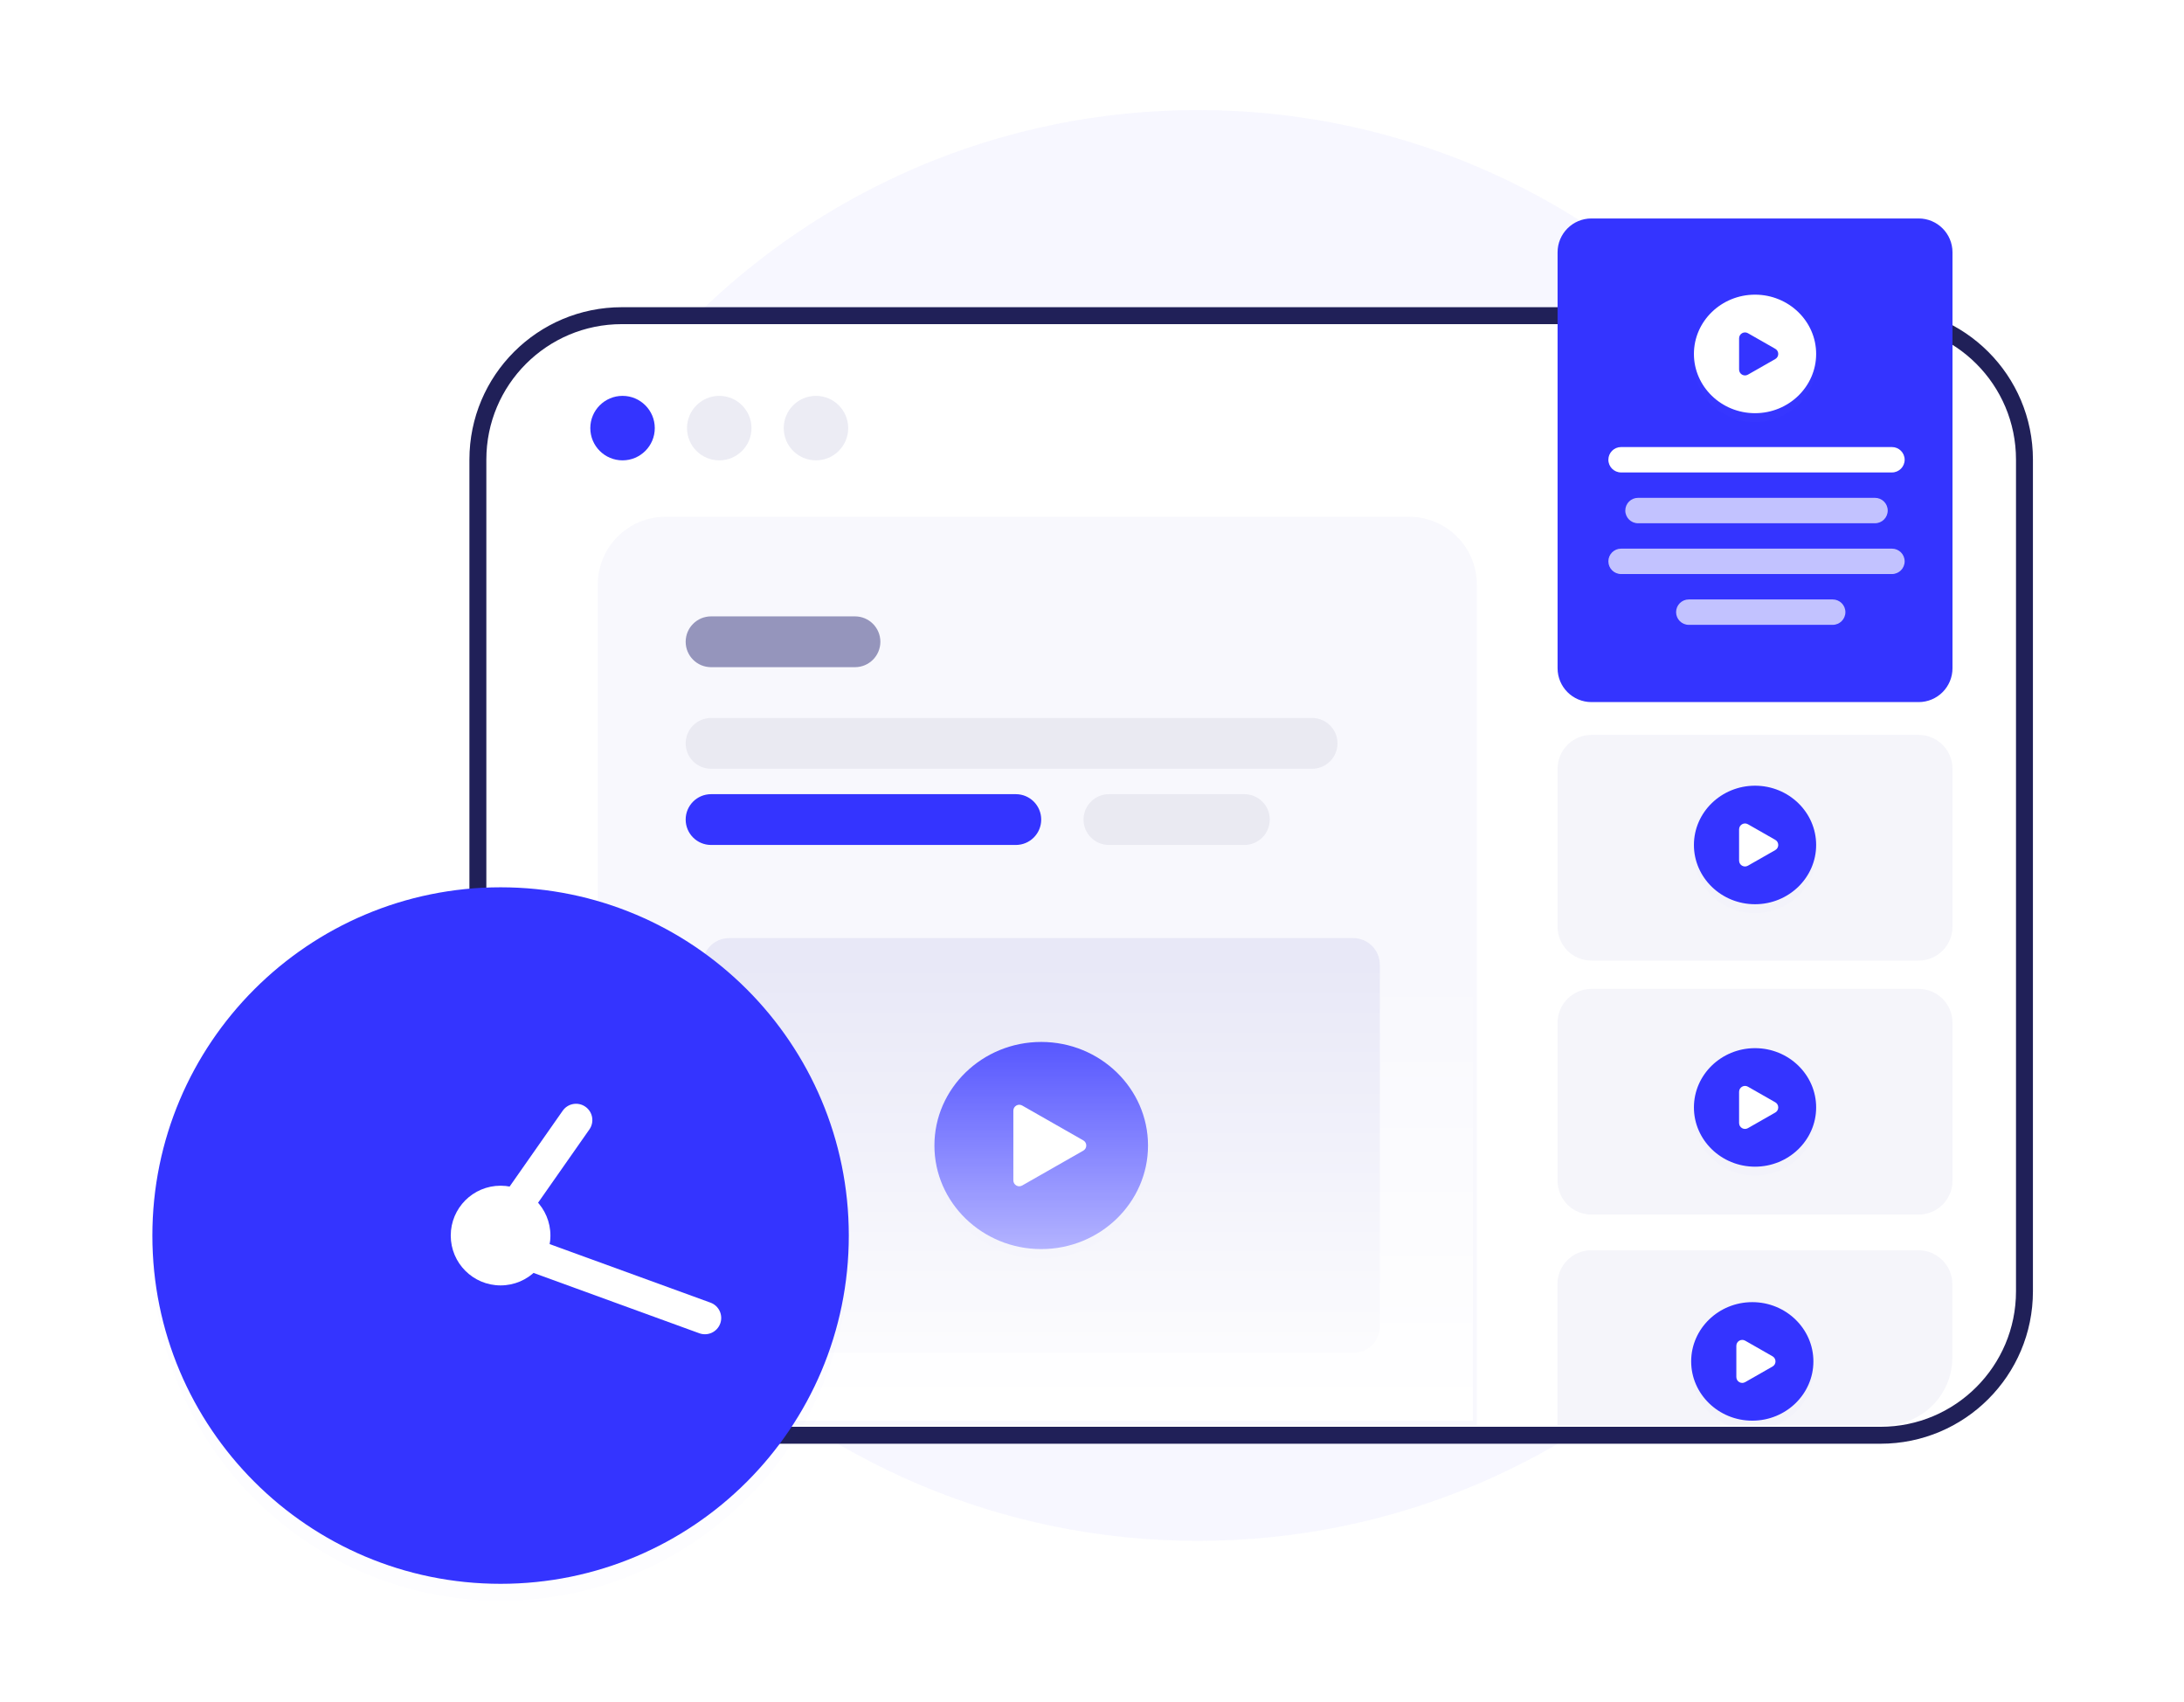 <svg width="258" height="201" viewBox="0 0 258 201" fill="none" xmlns="http://www.w3.org/2000/svg">
<g clip-path="url(#clip0)">
<path d="M141.5 182C188.168 182 226 144.168 226 97.5C226 50.832 188.168 13 141.5 13C94.832 13 57 50.832 57 97.5C57 144.168 94.832 182 141.5 182Z" fill="#F1F1FF" fill-opacity="0.6"/>
<path d="M222.154 37.286H73.453C64.064 37.286 56.453 44.897 56.453 54.286V152.527C56.453 161.916 64.064 169.527 73.453 169.527H222.154C231.542 169.527 239.154 161.916 239.154 152.527V54.286C239.154 44.897 231.542 37.286 222.154 37.286Z" fill="white" stroke="#202058" stroke-width="2"/>
<path d="M226.651 25.804H188C185.791 25.804 184 27.595 184 29.804V78.928C184 81.137 185.791 82.928 188 82.928H226.651C228.86 82.928 230.651 81.137 230.651 78.928V29.804C230.651 27.595 228.86 25.804 226.651 25.804Z" fill="#3434FF"/>
<path d="M226.651 86.804H188C185.791 86.804 184 88.595 184 90.804V109.462C184 111.671 185.791 113.462 188 113.462H226.651C228.86 113.462 230.651 111.671 230.651 109.462V90.804C230.651 88.595 228.86 86.804 226.651 86.804Z" fill="#F5F5FA"/>
<g filter="url(#filter0_d)">
<path d="M207.325 92.804C203.344 92.804 200.106 95.944 200.106 99.804C200.106 103.664 203.344 106.804 207.325 106.804C211.306 106.804 214.545 103.664 214.545 99.804C214.545 95.944 211.306 92.804 207.325 92.804ZM206.486 102.252C206.02 102.518 205.442 102.182 205.442 101.646V97.962C205.442 97.427 206.02 97.091 206.486 97.356L209.715 99.198C210.185 99.466 210.185 100.143 209.715 100.41L206.486 102.252Z" fill="#3434FF" fill-opacity="0.01"/>
</g>
<path d="M207 104.094C209.37 104.094 211.29 102.173 211.29 99.804C211.29 97.434 209.37 95.514 207 95.514C204.631 95.514 202.71 97.434 202.71 99.804C202.71 102.173 204.631 104.094 207 104.094Z" fill="white"/>
<path d="M207.325 92.804C203.344 92.804 200.106 95.944 200.106 99.804C200.106 103.664 203.344 106.804 207.325 106.804C211.306 106.804 214.545 103.664 214.545 99.804C214.545 95.944 211.306 92.804 207.325 92.804ZM206.486 102.252C206.02 102.518 205.442 102.182 205.442 101.646V97.962C205.442 97.427 206.02 97.091 206.486 97.356L209.715 99.198C210.185 99.466 210.185 100.143 209.715 100.41L206.486 102.252Z" fill="#3434FF"/>
<path d="M226.651 116.804H188C185.791 116.804 184 118.595 184 120.804V139.462C184 141.671 185.791 143.462 188 143.462H226.651C228.86 143.462 230.651 141.671 230.651 139.462V120.804C230.651 118.595 228.86 116.804 226.651 116.804Z" fill="#F5F5FA"/>
<path d="M183.982 151.678C183.982 149.468 185.773 147.678 187.982 147.678H226.633C228.842 147.678 230.633 149.468 230.633 151.678V160.35C230.633 164.768 227.051 168.35 222.633 168.35H183.982V151.678Z" fill="#F5F5FA"/>
<g filter="url(#filter1_d)">
<path d="M207 46.094C209.37 46.094 211.29 44.173 211.29 41.804C211.29 39.434 209.37 37.514 207 37.514C204.631 37.514 202.71 39.434 202.71 41.804C202.71 44.173 204.631 46.094 207 46.094Z" fill="#3434FF" fill-opacity="0.01"/>
<path d="M207.325 34.804C203.344 34.804 200.106 37.944 200.106 41.804C200.106 45.664 203.344 48.804 207.325 48.804C211.306 48.804 214.545 45.664 214.545 41.804C214.545 37.944 211.306 34.804 207.325 34.804ZM206.486 44.252C206.02 44.518 205.442 44.182 205.442 43.646V39.962C205.442 39.427 206.02 39.091 206.486 39.356L209.715 41.198C210.185 41.466 210.185 42.143 209.715 42.41L206.486 44.252Z" fill="white" fill-opacity="0.01"/>
</g>
<path d="M207 46.094C209.37 46.094 211.29 44.173 211.29 41.804C211.29 39.434 209.37 37.514 207 37.514C204.631 37.514 202.71 39.434 202.71 41.804C202.71 44.173 204.631 46.094 207 46.094Z" fill="#3434FF"/>
<path d="M207.325 34.804C203.344 34.804 200.106 37.944 200.106 41.804C200.106 45.664 203.344 48.804 207.325 48.804C211.306 48.804 214.545 45.664 214.545 41.804C214.545 37.944 211.306 34.804 207.325 34.804ZM206.486 44.252C206.02 44.518 205.442 44.182 205.442 43.646V39.962C205.442 39.427 206.02 39.091 206.486 39.356L209.715 41.198C210.185 41.466 210.185 42.143 209.715 42.41L206.486 44.252Z" fill="white"/>
<path d="M223.5 52.804H191.5C190.672 52.804 190 53.476 190 54.304C190 55.133 190.672 55.804 191.5 55.804H223.5C224.328 55.804 225 55.133 225 54.304C225 53.476 224.328 52.804 223.5 52.804Z" fill="white"/>
<path opacity="0.7" d="M221.5 58.804H193.5C192.672 58.804 192 59.476 192 60.304C192 61.133 192.672 61.804 193.5 61.804H221.5C222.328 61.804 223 61.133 223 60.304C223 59.476 222.328 58.804 221.5 58.804Z" fill="white"/>
<path opacity="0.7" d="M223.5 64.804H191.5C190.672 64.804 190 65.476 190 66.304C190 67.132 190.672 67.804 191.5 67.804H223.5C224.328 67.804 225 67.132 225 66.304C225 65.476 224.328 64.804 223.5 64.804Z" fill="white"/>
<path opacity="0.7" d="M216.5 70.804H199.5C198.672 70.804 198 71.476 198 72.304C198 73.132 198.672 73.804 199.5 73.804H216.5C217.328 73.804 218 73.132 218 72.304C218 71.476 217.328 70.804 216.5 70.804Z" fill="white"/>
<path d="M73.542 54.375C75.645 54.375 77.35 52.67 77.35 50.567C77.35 48.464 75.645 46.758 73.542 46.758C71.439 46.758 69.734 48.464 69.734 50.567C69.734 52.67 71.439 54.375 73.542 54.375Z" fill="#3434FF"/>
<path d="M84.967 54.375C87.07 54.375 88.775 52.67 88.775 50.567C88.775 48.464 87.07 46.758 84.967 46.758C82.864 46.758 81.158 48.464 81.158 50.567C81.158 52.67 82.864 54.375 84.967 54.375Z" fill="#ECECF4"/>
<path d="M96.391 54.375C98.495 54.375 100.2 52.67 100.2 50.567C100.2 48.464 98.495 46.758 96.391 46.758C94.288 46.758 92.583 48.464 92.583 50.567C92.583 52.67 94.288 54.375 96.391 54.375Z" fill="#ECECF4"/>
<path d="M70.62 69.039C70.62 64.621 74.202 61.039 78.62 61.039H166.461C170.879 61.039 174.461 64.621 174.461 69.039V168.35H70.62V69.039Z" fill="#F8F8FD"/>
<path d="M159.859 110.804H86.141C84.406 110.804 83 112.21 83 113.945V156.663C83 158.398 84.406 159.804 86.141 159.804H159.859C161.594 159.804 163 158.398 163 156.663V113.945C163 112.21 161.594 110.804 159.859 110.804Z" fill="#E8E8F7"/>
<g filter="url(#filter2_d)">
<path d="M123.733 142.802C127.874 142.802 131.231 139.445 131.231 135.304C131.231 131.163 127.874 127.806 123.733 127.806C119.592 127.806 116.235 131.163 116.235 135.304C116.235 139.445 119.592 142.802 123.733 142.802Z" fill="white" fill-opacity="0.01"/>
<path d="M123.001 123.071C116.043 123.071 110.384 128.558 110.384 135.304C110.384 142.05 116.043 147.537 123.001 147.537C129.958 147.537 135.617 142.05 135.617 135.304C135.617 128.558 129.958 123.071 123.001 123.071ZM120.753 140.027C120.288 140.293 119.709 139.957 119.709 139.421V131.187C119.709 130.651 120.288 130.315 120.753 130.581L127.972 134.698C128.441 134.965 128.441 135.642 127.972 135.91L120.753 140.027Z" fill="#3434FF" fill-opacity="0.01"/>
</g>
<path d="M123.733 142.802C127.874 142.802 131.231 139.445 131.231 135.304C131.231 131.163 127.874 127.806 123.733 127.806C119.592 127.806 116.235 131.163 116.235 135.304C116.235 139.445 119.592 142.802 123.733 142.802Z" fill="white"/>
<path d="M123.001 123.071C116.043 123.071 110.384 128.558 110.384 135.304C110.384 142.05 116.043 147.537 123.001 147.537C129.958 147.537 135.617 142.05 135.617 135.304C135.617 128.558 129.958 123.071 123.001 123.071ZM120.753 140.027C120.288 140.293 119.709 139.957 119.709 139.421V131.187C119.709 130.651 120.288 130.315 120.753 130.581L127.972 134.698C128.441 134.965 128.441 135.642 127.972 135.91L120.753 140.027Z" fill="#3434FF"/>
<path d="M101 72.804H84C82.343 72.804 81 74.147 81 75.804C81 77.461 82.343 78.804 84 78.804H101C102.657 78.804 104 77.461 104 75.804C104 74.147 102.657 72.804 101 72.804Z" fill="#9595BC"/>
<path d="M155 84.804H84C82.343 84.804 81 86.147 81 87.804C81 89.461 82.343 90.804 84 90.804H155C156.657 90.804 158 89.461 158 87.804C158 86.147 156.657 84.804 155 84.804Z" fill="#EAEAF2"/>
<path d="M120 93.804H84C82.343 93.804 81 95.147 81 96.804C81 98.461 82.343 99.804 84 99.804H120C121.657 99.804 123 98.461 123 96.804C123 95.147 121.657 93.804 120 93.804Z" fill="#3434FF"/>
<path d="M147 93.804H131C129.343 93.804 128 95.147 128 96.804C128 98.461 129.343 99.804 131 99.804H147C148.657 99.804 150 98.461 150 96.804C150 95.147 148.657 93.804 147 93.804Z" fill="#EAEAF2"/>
<path d="M174 113.804H71V167.804H174V113.804Z" fill="url(#paint0_linear)"/>
<g filter="url(#filter3_d)">
<path d="M207.325 123.804C203.344 123.804 200.106 126.944 200.106 130.804C200.106 134.664 203.344 137.804 207.325 137.804C211.306 137.804 214.545 134.664 214.545 130.804C214.545 126.944 211.306 123.804 207.325 123.804ZM206.486 133.252C206.02 133.518 205.442 133.182 205.442 132.646V128.962C205.442 128.427 206.02 128.091 206.486 128.356L209.715 130.198C210.185 130.466 210.185 131.143 209.715 131.41L206.486 133.252Z" fill="#3434FF" fill-opacity="0.01"/>
</g>
<path d="M207 135.094C209.369 135.094 211.29 133.173 211.29 130.804C211.29 128.435 209.369 126.514 207 126.514C204.63 126.514 202.71 128.435 202.71 130.804C202.71 133.173 204.63 135.094 207 135.094Z" fill="white"/>
<path d="M207.325 123.804C203.344 123.804 200.106 126.944 200.106 130.804C200.106 134.664 203.344 137.804 207.325 137.804C211.306 137.804 214.545 134.664 214.545 130.804C214.545 126.944 211.306 123.804 207.325 123.804ZM206.486 133.252C206.02 133.518 205.442 133.182 205.442 132.646V128.962C205.442 128.427 206.02 128.091 206.486 128.356L209.715 130.198C210.185 130.466 210.185 131.143 209.715 131.41L206.486 133.252Z" fill="#3434FF"/>
<g filter="url(#filter4_d)">
<path d="M207 153.804C203.019 153.804 199.781 156.944 199.781 160.804C199.781 164.664 203.019 167.804 207 167.804C210.981 167.804 214.22 164.664 214.22 160.804C214.22 156.944 210.981 153.804 207 153.804ZM206.161 163.252C205.695 163.518 205.117 163.182 205.117 162.646V158.962C205.117 158.427 205.695 158.091 206.161 158.356L209.39 160.198C209.86 160.466 209.86 161.143 209.39 161.41L206.161 163.252Z" fill="#3434FF" fill-opacity="0.01"/>
</g>
<path d="M207 165.094C209.369 165.094 211.29 163.173 211.29 160.804C211.29 158.435 209.369 156.514 207 156.514C204.63 156.514 202.71 158.435 202.71 160.804C202.71 163.173 204.63 165.094 207 165.094Z" fill="white"/>
<path d="M207 153.804C203.019 153.804 199.781 156.944 199.781 160.804C199.781 164.664 203.019 167.804 207 167.804C210.981 167.804 214.22 164.664 214.22 160.804C214.22 156.944 210.981 153.804 207 153.804ZM206.161 163.252C205.695 163.518 205.117 163.182 205.117 162.646V158.962C205.117 158.427 205.695 158.091 206.161 158.356L209.39 160.198C209.86 160.466 209.86 161.143 209.39 161.41L206.161 163.252Z" fill="#3434FF"/>
<g filter="url(#filter5_d)">
<path d="M59.135 187.074C81.853 187.074 100.27 168.657 100.27 145.939C100.27 123.221 81.853 104.804 59.135 104.804C36.417 104.804 18 123.221 18 145.939C18 168.657 36.417 187.074 59.135 187.074Z" fill="#3434FF" fill-opacity="0.01"/>
</g>
<path d="M59.135 187.074C81.853 187.074 100.27 168.657 100.27 145.939C100.27 123.221 81.853 104.804 59.135 104.804C36.417 104.804 18 123.221 18 145.939C18 168.657 36.417 187.074 59.135 187.074Z" fill="#3434FF"/>
<path d="M83.931 153.863L60.097 145.188C59.098 144.825 57.993 145.34 57.629 146.339C57.266 147.338 57.781 148.443 58.78 148.806L82.614 157.481C83.613 157.845 84.718 157.33 85.082 156.331C85.445 155.332 84.93 154.227 83.931 153.863Z" fill="white"/>
<path d="M69.627 133.403C70.237 132.532 70.025 131.332 69.154 130.722C68.283 130.112 67.083 130.324 66.473 131.195L57.253 144.362C56.644 145.233 56.855 146.433 57.726 147.043C58.597 147.653 59.798 147.441 60.407 146.571L69.627 133.403Z" fill="white"/>
<path d="M59.135 151.827C62.386 151.827 65.022 149.191 65.022 145.939C65.022 142.687 62.386 140.051 59.135 140.051C55.883 140.051 53.247 142.687 53.247 145.939C53.247 149.191 55.883 151.827 59.135 151.827Z" fill="white"/>
</g>
<defs>
<filter id="filter0_d" x="196.616" y="90.361" width="21.419" height="20.98" filterUnits="userSpaceOnUse" color-interpolation-filters="sRGB">
<feFlood flood-opacity="0" result="BackgroundImageFix"/>
<feColorMatrix in="SourceAlpha" type="matrix" values="0 0 0 0 0 0 0 0 0 0 0 0 0 0 0 0 0 0 127 0"/>
<feOffset dy="1.047"/>
<feGaussianBlur stdDeviation="1.745"/>
<feColorMatrix type="matrix" values="0 0 0 0 0.204 0 0 0 0 0.204 0 0 0 0 1 0 0 0 0.25 0"/>
<feBlend mode="normal" in2="BackgroundImageFix" result="effect1_dropShadow"/>
<feBlend mode="normal" in="SourceGraphic" in2="effect1_dropShadow" result="shape"/>
</filter>
<filter id="filter1_d" x="196.616" y="32.361" width="21.419" height="20.98" filterUnits="userSpaceOnUse" color-interpolation-filters="sRGB">
<feFlood flood-opacity="0" result="BackgroundImageFix"/>
<feColorMatrix in="SourceAlpha" type="matrix" values="0 0 0 0 0 0 0 0 0 0 0 0 0 0 0 0 0 0 127 0"/>
<feOffset dy="1.047"/>
<feGaussianBlur stdDeviation="1.745"/>
<feColorMatrix type="matrix" values="0 0 0 0 0.115 0 0 0 0 0.115 0 0 0 0 0.467 0 0 0 0.25 0"/>
<feBlend mode="normal" in2="BackgroundImageFix" result="effect1_dropShadow"/>
<feBlend mode="normal" in="SourceGraphic" in2="effect1_dropShadow" result="shape"/>
</filter>
<filter id="filter2_d" x="106.893" y="120.628" width="32.213" height="31.446" filterUnits="userSpaceOnUse" color-interpolation-filters="sRGB">
<feFlood flood-opacity="0" result="BackgroundImageFix"/>
<feColorMatrix in="SourceAlpha" type="matrix" values="0 0 0 0 0 0 0 0 0 0 0 0 0 0 0 0 0 0 127 0"/>
<feOffset dy="1.047"/>
<feGaussianBlur stdDeviation="1.745"/>
<feColorMatrix type="matrix" values="0 0 0 0 0.204 0 0 0 0 0.204 0 0 0 0 1 0 0 0 0.25 0"/>
<feBlend mode="normal" in2="BackgroundImageFix" result="effect1_dropShadow"/>
<feBlend mode="normal" in="SourceGraphic" in2="effect1_dropShadow" result="shape"/>
</filter>
<filter id="filter3_d" x="196.616" y="121.361" width="21.419" height="20.98" filterUnits="userSpaceOnUse" color-interpolation-filters="sRGB">
<feFlood flood-opacity="0" result="BackgroundImageFix"/>
<feColorMatrix in="SourceAlpha" type="matrix" values="0 0 0 0 0 0 0 0 0 0 0 0 0 0 0 0 0 0 127 0"/>
<feOffset dy="1.047"/>
<feGaussianBlur stdDeviation="1.745"/>
<feColorMatrix type="matrix" values="0 0 0 0 0.204 0 0 0 0 0.204 0 0 0 0 1 0 0 0 0.25 0"/>
<feBlend mode="normal" in2="BackgroundImageFix" result="effect1_dropShadow"/>
<feBlend mode="normal" in="SourceGraphic" in2="effect1_dropShadow" result="shape"/>
</filter>
<filter id="filter4_d" x="196.29" y="151.361" width="21.419" height="20.98" filterUnits="userSpaceOnUse" color-interpolation-filters="sRGB">
<feFlood flood-opacity="0" result="BackgroundImageFix"/>
<feColorMatrix in="SourceAlpha" type="matrix" values="0 0 0 0 0 0 0 0 0 0 0 0 0 0 0 0 0 0 127 0"/>
<feOffset dy="1.047"/>
<feGaussianBlur stdDeviation="1.745"/>
<feColorMatrix type="matrix" values="0 0 0 0 0.204 0 0 0 0 0.204 0 0 0 0 1 0 0 0 0.25 0"/>
<feBlend mode="normal" in2="BackgroundImageFix" result="effect1_dropShadow"/>
<feBlend mode="normal" in="SourceGraphic" in2="effect1_dropShadow" result="shape"/>
</filter>
<filter id="filter5_d" x="6" y="94.804" width="106.27" height="106.27" filterUnits="userSpaceOnUse" color-interpolation-filters="sRGB">
<feFlood flood-opacity="0" result="BackgroundImageFix"/>
<feColorMatrix in="SourceAlpha" type="matrix" values="0 0 0 0 0 0 0 0 0 0 0 0 0 0 0 0 0 0 127 0"/>
<feOffset dy="2"/>
<feGaussianBlur stdDeviation="6"/>
<feColorMatrix type="matrix" values="0 0 0 0 0.204 0 0 0 0 0.204 0 0 0 0 1 0 0 0 0.31 0"/>
<feBlend mode="normal" in2="BackgroundImageFix" result="effect1_dropShadow"/>
<feBlend mode="normal" in="SourceGraphic" in2="effect1_dropShadow" result="shape"/>
</filter>
<linearGradient id="paint0_linear" x1="122.5" y1="113.804" x2="122.5" y2="167.804" gradientUnits="userSpaceOnUse">
<stop stop-color="white" stop-opacity="0"/>
<stop offset="1" stop-color="white"/>
</linearGradient>
<clipPath id="clip0">
<rect width="258" height="201" fill="white"/>
</clipPath>
</defs>
</svg>